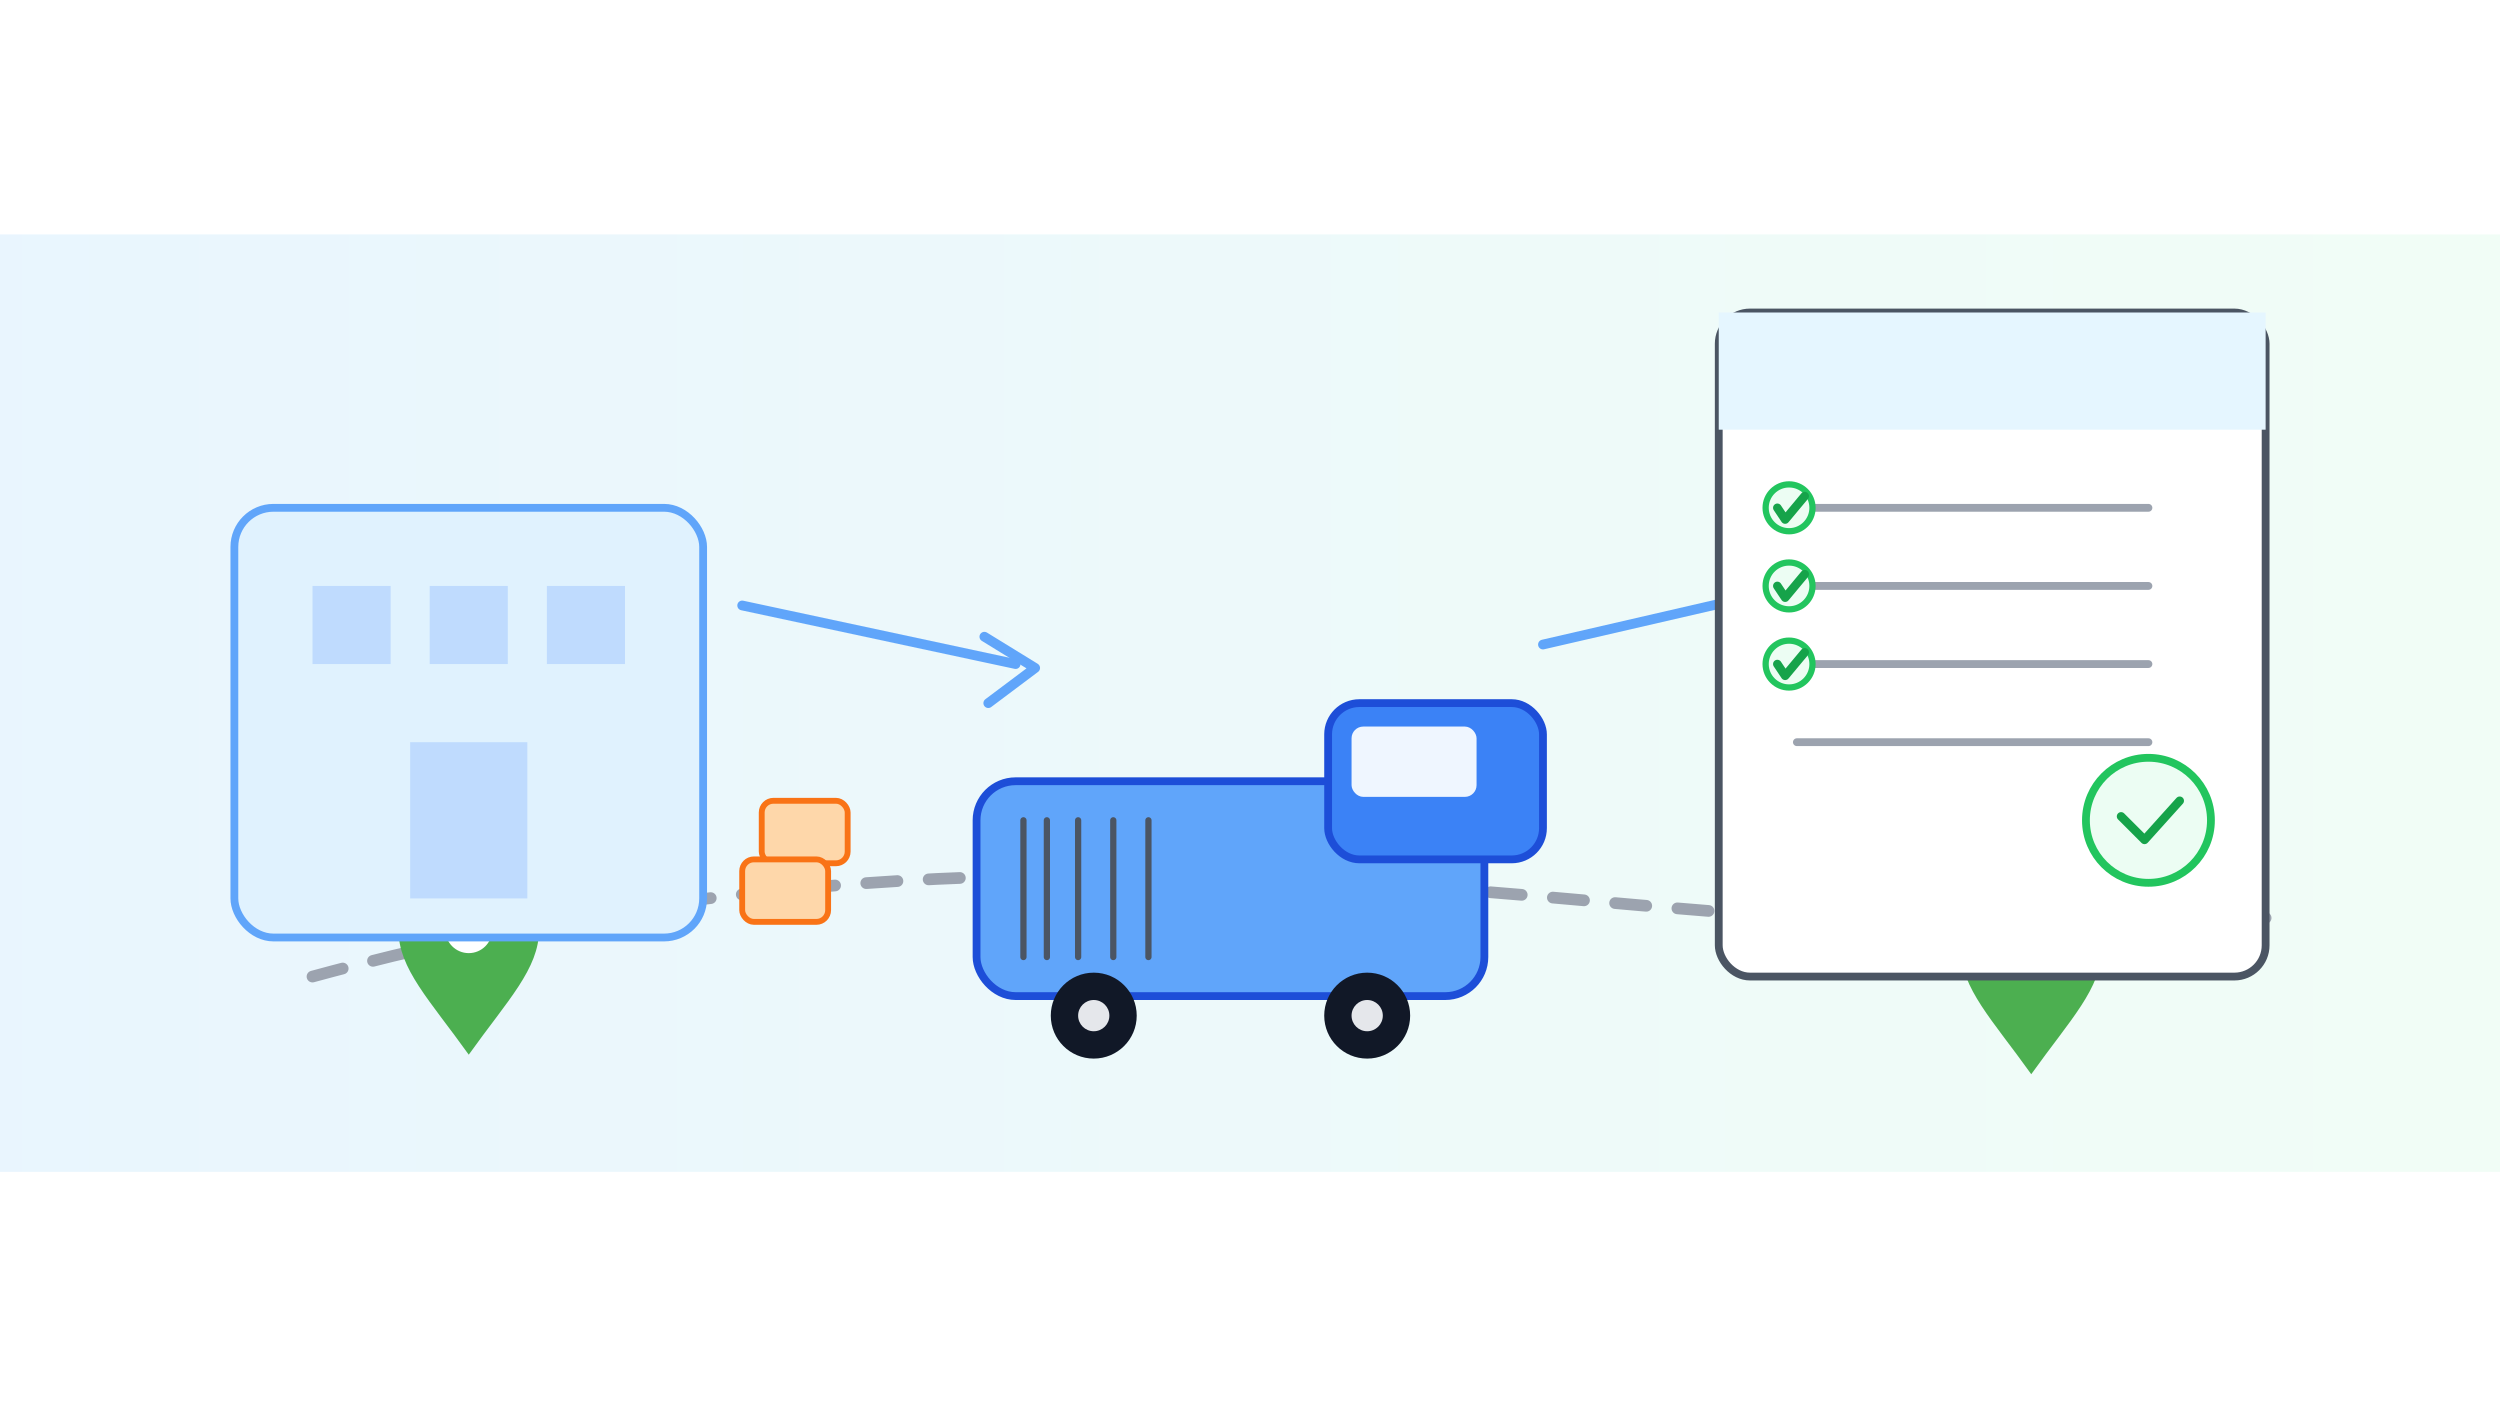 <svg xmlns="http://www.w3.org/2000/svg" width="640" height="360" viewBox="0 0 640 360">
  <!-- Fond -->
  <rect width="640" height="360" fill="#ffffff"/>

  <defs>
    <linearGradient id="bgGradTrace" x1="0%" y1="0%" x2="100%" y2="0%">
      <stop offset="0%" stop-color="#E0F2FE"/>
      <stop offset="100%" stop-color="#ECFDF3"/>
    </linearGradient>

    <style>
      .warehouse {
        fill: #E0F2FE;
        stroke: #60a5fa;
        stroke-width: 2;
        rx: 10;
        ry: 10;
      }
      .door {
        fill: #bfdbfe;
      }
      .box {
        fill: #fed7aa;
        stroke: #f97316;
        stroke-width: 1.5;
        rx: 3;
        ry: 3;
      }
      .truck-body {
        fill: #60a5fa;
        stroke: #1d4ed8;
        stroke-width: 2;
        stroke-linejoin: round;
      }
      .truck-cabin {
        fill: #3b82f6;
      }
      .truck-window {
        fill: #eff6ff;
      }
      .wheel {
        fill: #111827;
      }
      .wheel-center {
        fill: #e5e7eb;
      }
      .road {
        stroke: #9ca3af;
        stroke-width: 3;
        stroke-linecap: round;
        stroke-dasharray: 8 8;
      }
      .pin {
        fill: #4CAF50;
      }
      .pin-center {
        fill: #ffffff;
      }
      .doc {
        fill: #ffffff;
        stroke: #4b5563;
        stroke-width: 2;
        rx: 8;
        ry: 8;
      }
      .doc-header {
        fill: #E5F6FF;
      }
      .doc-line {
        stroke: #9ca3af;
        stroke-width: 2;
        stroke-linecap: round;
      }
      .check {
        fill: none;
        stroke: #16a34a;
        stroke-width: 2.2;
        stroke-linecap: round;
        stroke-linejoin: round;
      }
      .badge {
        fill: #ECFDF3;
        stroke: #22c55e;
        stroke-width: 2;
      }
      .barcode-line {
        stroke: #4b5563;
        stroke-width: 1.6;
        stroke-linecap: round;
      }
      .link-arrow {
        stroke: #60a5fa;
        stroke-width: 2.5;
        stroke-linecap: round;
        stroke-linejoin: round;
      }
    </style>
  </defs>

  <!-- Bandeau doux -->
  <rect x="0" y="60" width="640" height="240" fill="url(#bgGradTrace)" opacity="0.7"/>

  <!-- Ligne de route / timeline -->
  <path d="M 80 250 C 190 220 290 220 400 230 C 510 240 560 240 580 235"
        class="road" fill="none"/>

  <!-- Pins de traçabilité -->
  <!-- Pin départ -->
  <g transform="translate(120,220)">
    <path class="pin" d="M0 0
                         C -10 0 -18 8 -18 18
                         C -18 28 -10 36 0 50
                         C 10 36 18 28 18 18
                         C 18 8 10 0 0 0 Z"/>
    <circle cx="0" cy="18" r="6" class="pin-center"/>
  </g>

  <!-- Pin intermédiaire -->
  <g transform="translate(320,205)">
    <path class="pin" d="M0 0
                         C -10 0 -18 8 -18 18
                         C -18 28 -10 36 0 50
                         C 10 36 18 28 18 18
                         C 18 8 10 0 0 0 Z"/>
    <circle cx="0" cy="18" r="6" class="pin-center"/>
  </g>

  <!-- Pin arrivée -->
  <g transform="translate(520,225)">
    <path class="pin" d="M0 0
                         C -10 0 -18 8 -18 18
                         C -18 28 -10 36 0 50
                         C 10 36 18 28 18 18
                         C 18 8 10 0 0 0 Z"/>
    <circle cx="0" cy="18" r="6" class="pin-center"/>
  </g>

  <!-- Entrepôt (origine) -->
  <g transform="translate(60,90)">
    <rect x="0" y="40" width="120" height="110" class="warehouse"/>
    <rect x="20" y="60" width="20" height="20" fill="#bfdbfe"/>
    <rect x="50" y="60" width="20" height="20" fill="#bfdbfe"/>
    <rect x="80" y="60" width="20" height="20" fill="#bfdbfe"/>

    <rect x="45" y="100" width="30" height="40" class="door"/>

    <!-- Palettes / cartons devant -->
    <rect x="135" y="115" width="22" height="16" class="box"/>
    <rect x="130" y="130" width="22" height="16" class="box"/>
  </g>

  <!-- Flèche liaison entrepôt -> camion (traçabilité) -->
  <g>
    <line x1="190" y1="155" x2="260" y2="170" class="link-arrow"/>
    <polyline points="252,163 265,171 253,180" fill="none" class="link-arrow"/>
  </g>

  <!-- Camion (transport / tracking) -->
  <g transform="translate(250,180)">
    <!-- remorque -->
    <rect x="0" y="20" width="130" height="55" class="truck-body" rx="10" ry="10"/>
    <!-- cabine -->
    <rect x="90" y="0" width="55" height="40" class="truck-body truck-cabin" rx="8" ry="8"/>
    <!-- vitre -->
    <rect x="96" y="6" width="32" height="18" class="truck-window" rx="3" ry="3"/>

    <!-- roues -->
    <circle cx="30" cy="80" r="11" class="wheel"/>
    <circle cx="100" cy="80" r="11" class="wheel"/>
    <circle cx="30" cy="80" r="4" class="wheel-center"/>
    <circle cx="100" cy="80" r="4" class="wheel-center"/>

    <!-- motif code-barres sur la caisse pour la traçabilité -->
    <line x1="12" y1="30" x2="12" y2="65" class="barcode-line"/>
    <line x1="18" y1="30" x2="18" y2="65" class="barcode-line"/>
    <line x1="26" y1="30" x2="26" y2="65" class="barcode-line"/>
    <line x1="35" y1="30" x2="35" y2="65" class="barcode-line"/>
    <line x1="44" y1="30" x2="44" y2="65" class="barcode-line"/>
  </g>

  <!-- Flèche liaison camion -> document conformité -->
  <g>
    <line x1="395" y1="165" x2="460" y2="150" class="link-arrow"/>
    <polyline points="450,145 463,149 454,160" fill="none" class="link-arrow"/>
  </g>

  <!-- Document de conformité / traçabilité (checklist) -->
  <g transform="translate(440,80)">
    <!-- Doc -->
    <rect x="0" y="0" width="140" height="170" class="doc"/>
    <rect x="0" y="0" width="140" height="30" class="doc-header"/>

    <!-- Lignes texte -->
    <line x1="20" y1="50" x2="110" y2="50" class="doc-line"/>
    <line x1="20" y1="70" x2="110" y2="70" class="doc-line"/>
    <line x1="20" y1="90" x2="110" y2="90" class="doc-line"/>
    <line x1="20" y1="110" x2="110" y2="110" class="doc-line"/>

    <!-- Cases cochées -->
    <circle cx="18" cy="50" r="6" fill="#ECFDF3" stroke="#22c55e" stroke-width="1.6"/>
    <path d="M15 50 L17 53 L22 47" class="check"/>

    <circle cx="18" cy="70" r="6" fill="#ECFDF3" stroke="#22c55e" stroke-width="1.6"/>
    <path d="M15 70 L17 73 L22 67" class="check"/>

    <circle cx="18" cy="90" r="6" fill="#ECFDF3" stroke="#22c55e" stroke-width="1.6"/>
    <path d="M15 90 L17 93 L22 87" class="check"/>

    <!-- Badge conformité -->
    <g transform="translate(110,130)">
      <circle cx="0" cy="0" r="16" class="badge"/>
      <path d="M -7 -1 L -1 5 L 8 -5" class="check"/>
    </g>
  </g>

</svg>
